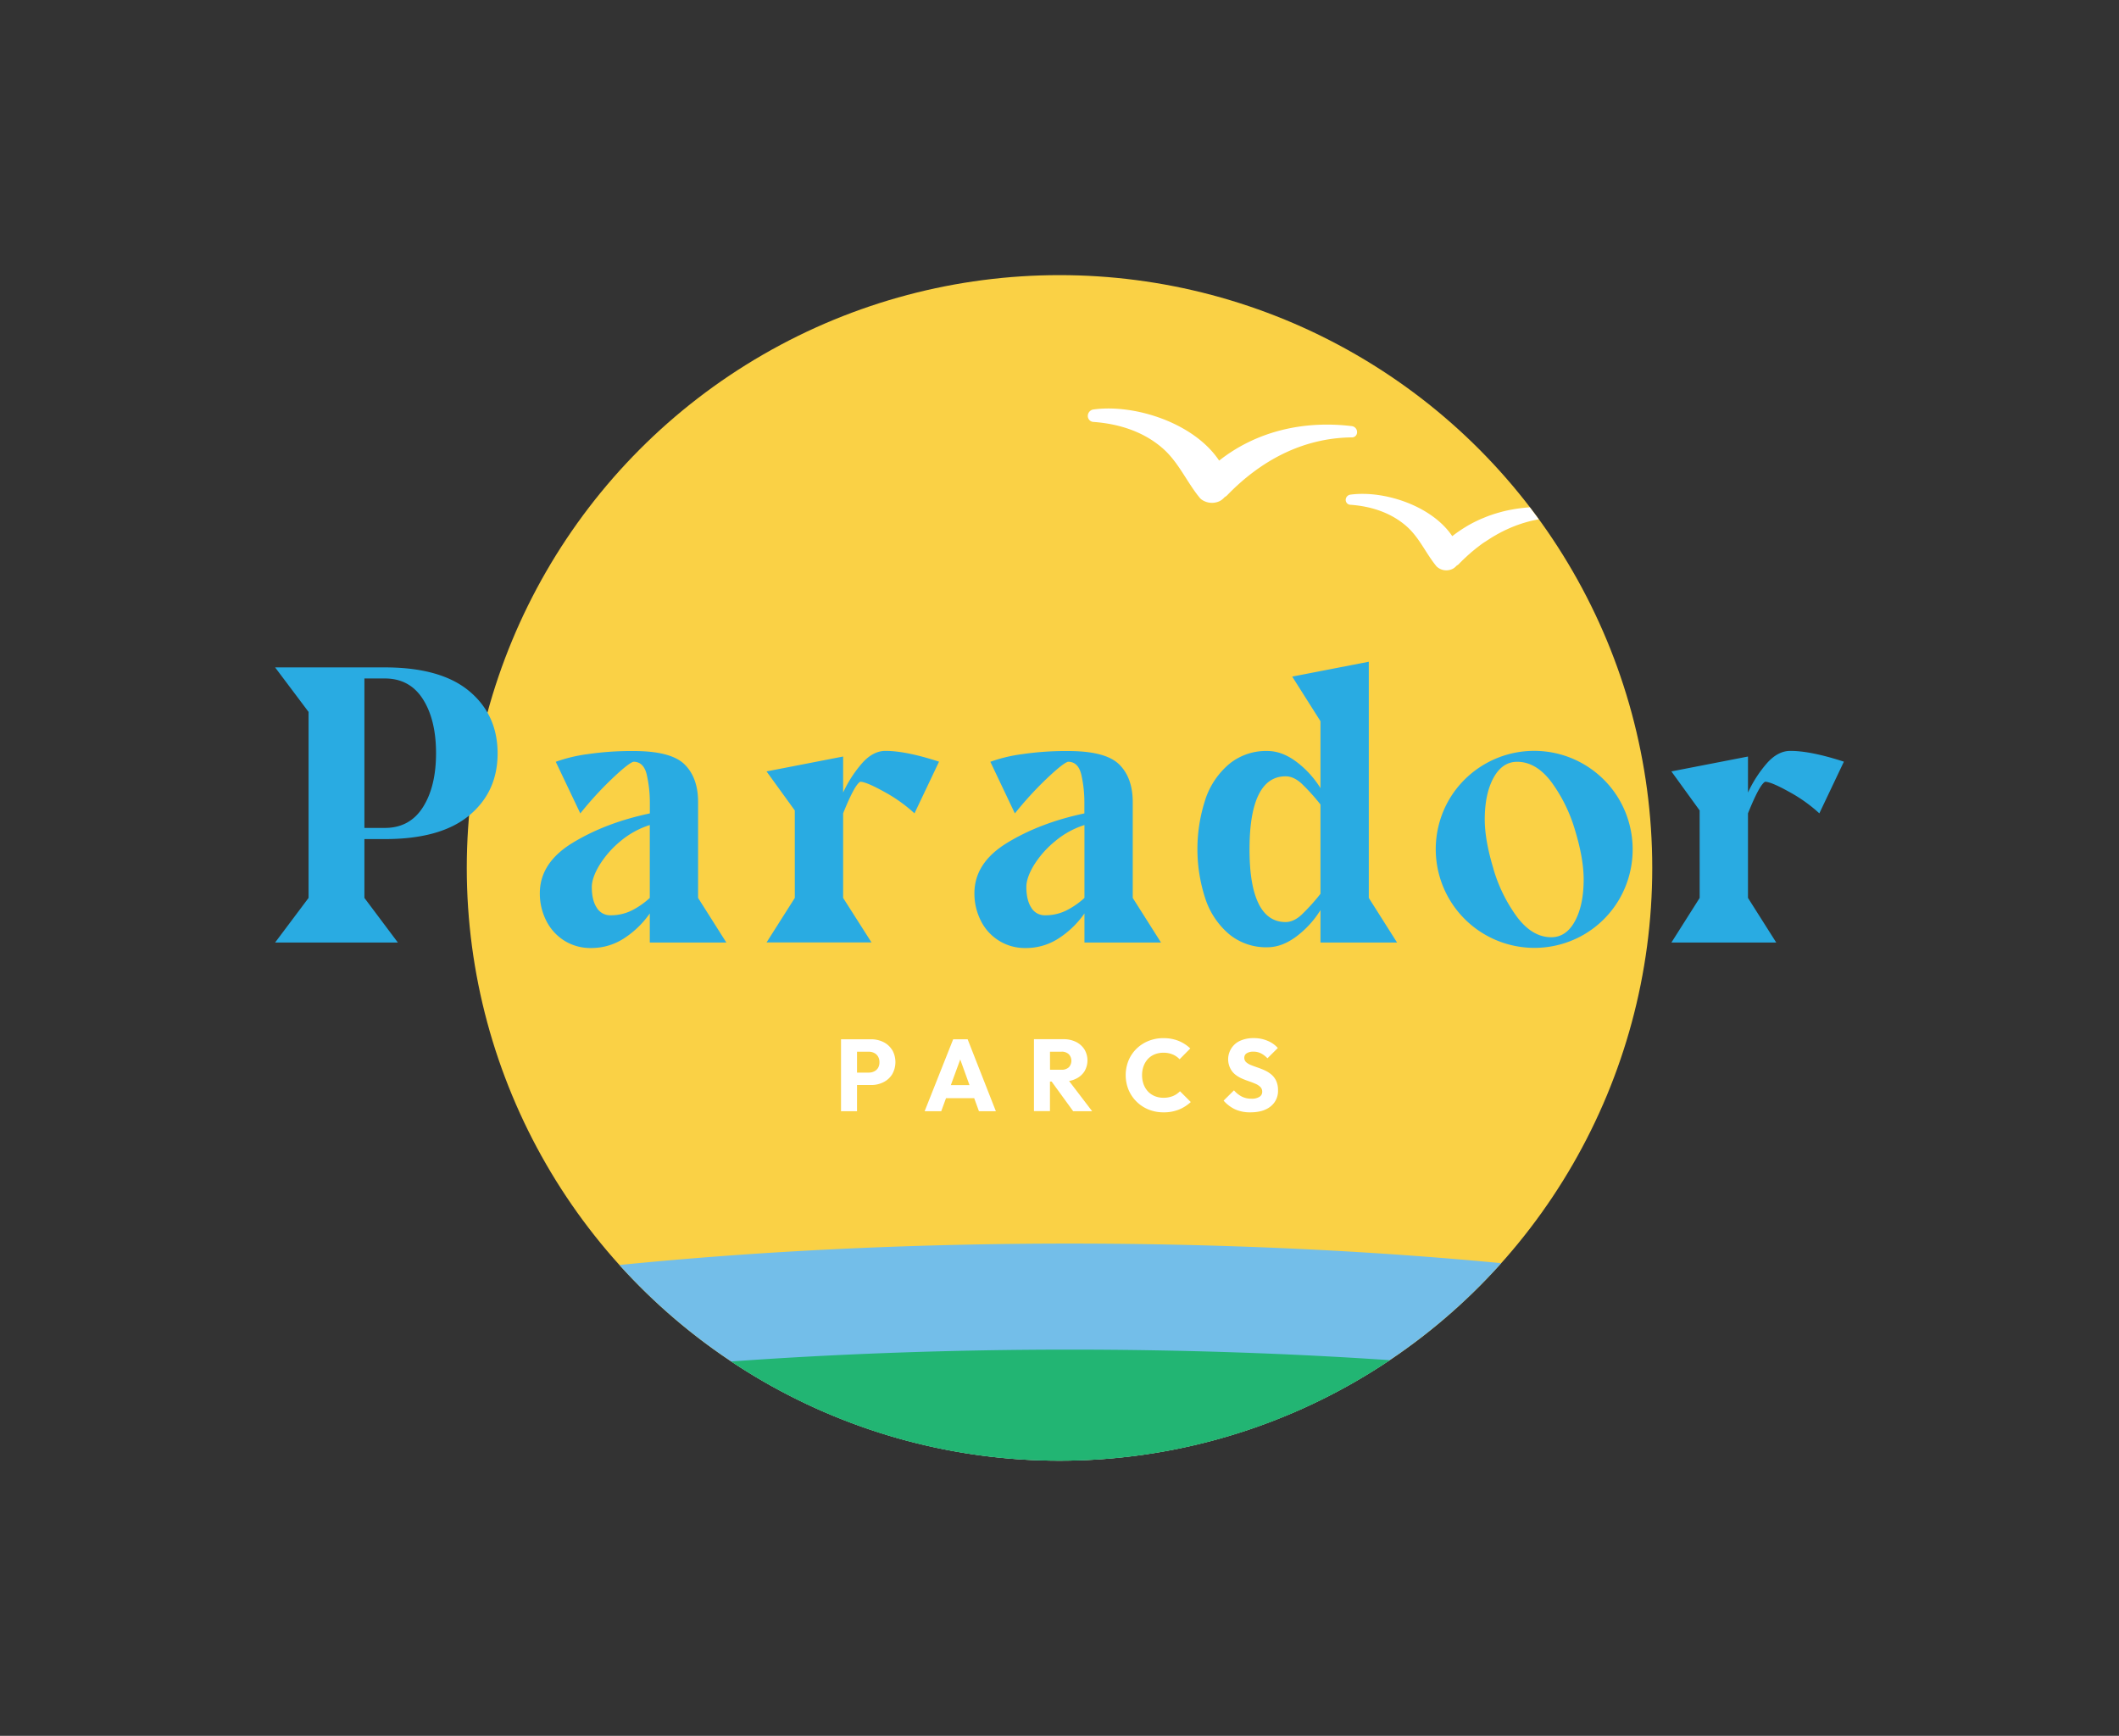 <?xml version="1.0" encoding="UTF-8"?>
<svg xmlns="http://www.w3.org/2000/svg" viewBox="0 0 965.27 790.66">
  <rect x="0" y="0" width="965.27" height="790.66" fill="#333333" stroke="none"/>
  <defs>
    <style>.cls-1{fill:#fad145;}.cls-2{fill:#73bee9;}.cls-3{fill:#22b573;}.cls-4{fill:#fff;}.cls-5{fill:#29abe2;}</style>
  </defs>
  <g id="Parador_logo_-_Default" data-name="Parador logo - Default">
    <g id="Logo">
      <g id="Icon">
        <circle id="Sun" class="cls-1" cx="482.64" cy="395.33" r="270.01"></circle>
        <g id="Land">
          <path id="Water" class="cls-2" d="M683.85,575.37c-60.41-5.75-126.82-8.92-196.53-8.92-73.05,0-142.46,3.48-205.15,9.76a270,270,0,0,0,401.68-.84Z"></path>
          <path id="Grass" class="cls-3" d="M482.64,665.34a268.75,268.75,0,0,0,150.47-45.78c-46.16-3.13-95.1-4.81-145.79-4.81-53.8,0-105.63,1.9-154.25,5.4A268.75,268.75,0,0,0,482.64,665.34Z"></path>
        </g>
        <path id="Birds" class="cls-4" d="M674.43,248.21l-.92.71c-.5.38-1,.76-1.49,1.16-.31.25-.63.51-.94.78-.48.39-1,.8-1.43,1.21l-.89.78-1.5,1.39-.73.69c-.73.71-1.46,1.43-2.17,2.17a6.14,6.14,0,0,1-.83.57,7.26,7.26,0,0,1-1.42,1.23,6,6,0,0,1-1.54.65,6.4,6.4,0,0,1-6.16-1.54,1.31,1.31,0,0,0-.11-.12c-.21-.25-.41-.51-.61-.77-4.53-5.8-7.4-12.55-13.11-17.52-7.08-6.16-16.13-9-25.34-9.67a2.22,2.22,0,0,1-2.23-2.26,2.45,2.45,0,0,1,2.23-2.37c15-2,36.51,4.85,46,18.47l.32.45h0l0,0c.76-.6,1.54-1.18,2.33-1.74l.73-.51c.59-.4,1.18-.8,1.78-1.18l.75-.47c.81-.5,1.63-1,2.45-1.45l.38-.2c.71-.39,1.44-.76,2.16-1.12l.93-.44c.58-.28,1.16-.54,1.74-.8l1-.4c.83-.35,1.66-.68,2.51-1l.84-.29c.61-.21,1.22-.42,1.83-.61l1.19-.36,1.58-.44c.4-.1.8-.22,1.21-.31.78-.2,1.57-.37,2.36-.54l1.41-.26,1.5-.27,1.43-.21,1.4-.18,1.44-.16c.79-.08,1.57-.14,2.37-.19,1.38,1.81,2.75,3.63,4.09,5.47-.65.11-1.31.23-1.95.36l-.82.18c-.64.14-1.28.3-1.91.47l-.89.24-1.87.55-.82.28a58,58,0,0,0-6,2.37l-.88.4c-.52.24-1,.5-1.54.76s-.73.37-1.09.57-1,.51-1.43.78-.79.45-1.18.68-.88.52-1.32.8l-1.34.86c-.37.24-.75.48-1.11.73C675.94,247.11,675.18,247.65,674.43,248.21ZM554.22,228.76h0a6.78,6.78,0,0,0,1.9-.8,8.77,8.77,0,0,0,1.75-1.52,6.69,6.69,0,0,0,1-.7c15.29-15.87,34.48-26.25,56.87-26.51a2.29,2.29,0,0,0,2.42-2,2.74,2.74,0,0,0-2.42-3.14c-21.85-2.63-43.35,2.28-60.38,15.72C543.93,192.65,517,184,498.28,186.49a3,3,0,0,0-2.75,2.93,2.73,2.73,0,0,0,2.75,2.78c11.37.86,22.53,4.33,31.27,11.93,5.83,5.07,9.26,11.66,13.44,17.84,1.09,1.62,2.24,3.21,3.49,4.73a5,5,0,0,0,.72.73A8.2,8.2,0,0,0,554.22,228.76Z"></path>
      </g>
      <g id="Wordmark">
        <path id="PARCS" class="cls-4" d="M406.38,478.24a9.7,9.7,0,0,0-4-3.6,12.51,12.51,0,0,0-5.62-1.25H383.11v32.77h7.29V494.23h6.4a12.26,12.26,0,0,0,5.62-1.28,9.75,9.75,0,0,0,4-3.62,11.19,11.19,0,0,0,0-11.09ZM400,486.39a4.26,4.26,0,0,1-1.77,1.62,5.43,5.43,0,0,1-2.46.56H390.4v-9.52h5.33a5.43,5.43,0,0,1,2.46.56,4.26,4.26,0,0,1,1.77,1.62,4.89,4.89,0,0,1,.65,2.56A5,5,0,0,1,400,486.39Zm45.94,19.77h7.71l-12.86-32.77h-6.59l-13,32.77h7.56l2.18-5.94h12.84Zm-12.81-11.88,4.29-11.69,4.22,11.69Zm55.74,11.88h8.64L487,492.4a11.92,11.92,0,0,0,3.08-1,9.3,9.3,0,0,0,3.9-3.36,9.78,9.78,0,0,0,0-10.05,9.53,9.53,0,0,0-3.85-3.41,12.63,12.63,0,0,0-5.71-1.23H471v32.77h7.29V492.65h.76ZM478.3,479.05h5.24a4.52,4.52,0,0,1,3.34,1.16,4.35,4.35,0,0,1,0,5.94,4.69,4.69,0,0,1-3.36,1.12h-5.2ZM530,506.67a17.89,17.89,0,0,1-6.8-1.28,16.68,16.68,0,0,1-9.12-9,17.84,17.84,0,0,1,0-13.32,16.32,16.32,0,0,1,3.62-5.36,16.67,16.67,0,0,1,5.46-3.55,17.86,17.86,0,0,1,6.8-1.28,18.2,18.2,0,0,1,6.94,1.25,17,17,0,0,1,5.31,3.44l-4.87,4.92a9.09,9.09,0,0,0-3.14-2.18,10.55,10.55,0,0,0-4.24-.79,10.36,10.36,0,0,0-3.92.72,8.61,8.61,0,0,0-3.07,2.06,9.61,9.61,0,0,0-2,3.25,11.72,11.72,0,0,0-.72,4.18,11.87,11.87,0,0,0,.72,4.22,9.61,9.61,0,0,0,2,3.25,8.81,8.81,0,0,0,3.07,2.09,10.18,10.18,0,0,0,3.92.74,11,11,0,0,0,4.36-.79,9.52,9.52,0,0,0,3.2-2.18l4.92,4.92a18.11,18.11,0,0,1-5.4,3.43A18.31,18.31,0,0,1,530,506.67Zm39.64,0a16.49,16.49,0,0,1-6.94-1.33,16.11,16.11,0,0,1-5.31-4l4.73-4.69a11.82,11.82,0,0,0,3.5,2.81,9.57,9.57,0,0,0,4.48,1,6.52,6.52,0,0,0,3.6-.84,2.63,2.63,0,0,0,1.28-2.32,3,3,0,0,0-.84-2.18,7.12,7.12,0,0,0-2.2-1.44c-.92-.4-1.92-.79-3-1.16s-2.19-.79-3.27-1.27a13.65,13.65,0,0,1-3-1.82,8.11,8.11,0,0,1-2.2-2.73A9.24,9.24,0,0,1,565.09,474a14.77,14.77,0,0,1,6-1.14,15.89,15.89,0,0,1,6.29,1.21,12.76,12.76,0,0,1,4.71,3.29l-4.73,4.69a11,11,0,0,0-3-2.27,7.61,7.61,0,0,0-3.42-.75,5.49,5.49,0,0,0-3,.72,2.33,2.33,0,0,0-1.12,2.07,2.63,2.63,0,0,0,.84,2,7.34,7.34,0,0,0,2.2,1.32c.92.37,1.92.74,3,1.11a34.74,34.74,0,0,1,3.27,1.3,13.51,13.51,0,0,1,3,1.88,8.5,8.5,0,0,1,2.2,2.88,9.82,9.82,0,0,1,.84,4.29,8.9,8.9,0,0,1-3.35,7.36Q575.49,506.67,569.59,506.67Z"></path>
        <path id="Parador" class="cls-5" d="M140.56,324.28,125.32,304h50q25.41,0,38.36,10.75t13,28.37q0,17.61-13,28.36T175.27,382.2H166V409l15.24,20.32H125.32L140.56,409Zm52.07,43.44q6-9.41,6-24.64t-6-24.64q-6-9.4-17.36-9.4H166v68.08h9.31Q186.63,377.12,192.63,367.72Zm68.25,16.17q15-9.13,35.14-13.38v-5.08a56.47,56.47,0,0,0-1.36-12.36q-1.35-6.09-6.09-6.1-2.38.69-9.91,7.88a158,158,0,0,0-14.31,15.66L253.17,347a69.27,69.27,0,0,1,14.4-3.47,138.37,138.37,0,0,1,21-1.44q17.1,0,23.28,6.1T318,365.43V409l12.87,20.32H296V416.07a42.42,42.42,0,0,1-11.6,11.26,27.15,27.15,0,0,1-15.16,4.49A22.41,22.41,0,0,1,257,428.43a22.67,22.67,0,0,1-8.21-9.14,27.3,27.3,0,0,1-2.88-12.37Q245.89,393,260.88,383.89Zm11,29.64a7.08,7.08,0,0,0,6.18,3.38,21.39,21.39,0,0,0,9.56-2.11A35.85,35.85,0,0,0,296,409v-33.2a39.1,39.1,0,0,0-13.47,7.45,44.48,44.48,0,0,0-9.48,10.84q-3.46,5.76-3.47,10Q269.6,410.15,271.89,413.53Zm90.17-44.37-12.87-17.78,34.89-6.78V361a56.25,56.25,0,0,1,8.8-13.55q4.92-5.42,10.5-5.42,9.31,0,24.39,4.91l-11.18,23.54a69,69,0,0,0-13.8-9.82q-8.22-4.57-10.92-4.57-2.55,1.35-7.79,14.39V409L397,429.28H349.19L362.06,409Zm96.78,14.73q15-9.13,35.14-13.38v-5.08a57.08,57.08,0,0,0-1.35-12.36q-1.36-6.09-6.1-6.1-2.37.69-9.91,7.88a159.13,159.13,0,0,0-14.3,15.66L451.14,347a69.15,69.15,0,0,1,14.39-3.47,138.37,138.37,0,0,1,21-1.44q17.1,0,23.29,6.1T516,365.43V409l12.87,20.32H494V416.07a42.28,42.28,0,0,1-11.6,11.26,27.1,27.1,0,0,1-15.15,4.49,22.27,22.27,0,0,1-20.49-12.53,27.17,27.17,0,0,1-2.88-12.37Q443.86,393,458.84,383.89Zm11,29.64a7.09,7.09,0,0,0,6.18,3.38,21.47,21.47,0,0,0,9.57-2.11A35.81,35.81,0,0,0,494,409v-33.2a39.06,39.06,0,0,0-13.46,7.45A44.27,44.27,0,0,0,471,394.05q-3.48,5.76-3.47,10Q467.57,410.15,469.85,413.53Zm79.26-49.45A35.89,35.89,0,0,1,559.94,348a26.45,26.45,0,0,1,17.36-5.93q6.62,0,13.13,4.83A44.17,44.17,0,0,1,601.52,359V328.51l-12.87-20.32,34.88-6.77V409l12.87,20.32H601.52V414.54a44,44,0,0,1-11.09,12.11q-6.52,4.83-13.13,4.83a26.45,26.45,0,0,1-17.36-5.93,35.89,35.89,0,0,1-10.83-16.09,72.35,72.35,0,0,1,0-45.38Zm24.21,47.5Q577.48,420,585.6,420q3.72,0,7.37-3.39a92.52,92.52,0,0,0,8.55-9.48V366.45A93.61,93.61,0,0,0,593,357q-3.65-3.39-7.37-3.39-8.13,0-12.28,8.38t-4.15,24.81Q569.17,403.2,573.32,411.58ZM660,364.42a44.91,44.91,0,0,1,77.73,0,45.2,45.2,0,0,1,0,45,44.57,44.57,0,0,1-16.34,16.35A44.95,44.95,0,0,1,660,364.42Zm20.24,31.16a70.14,70.14,0,0,0,10.83,22.1q6.95,9.22,15.58,9.23,6.78,0,10.76-7.29t4-19q0-9.5-3.9-22.36a70.47,70.47,0,0,0-10.84-22.1Q699.73,347,691.1,347q-6.76,0-10.75,7.29t-4,19Q676.37,382.72,680.27,395.58Zm94-26.42-12.87-17.78,34.89-6.78V361a56.25,56.25,0,0,1,8.8-13.55q4.92-5.42,10.5-5.42,9.31,0,24.39,4.91l-11.18,23.54a69.31,69.31,0,0,0-13.8-9.82q-8.22-4.57-10.92-4.57-2.55,1.35-7.79,14.39V409l12.87,20.32H761.38L774.25,409Z"></path>
      </g>
    </g>
  </g>
</svg>

